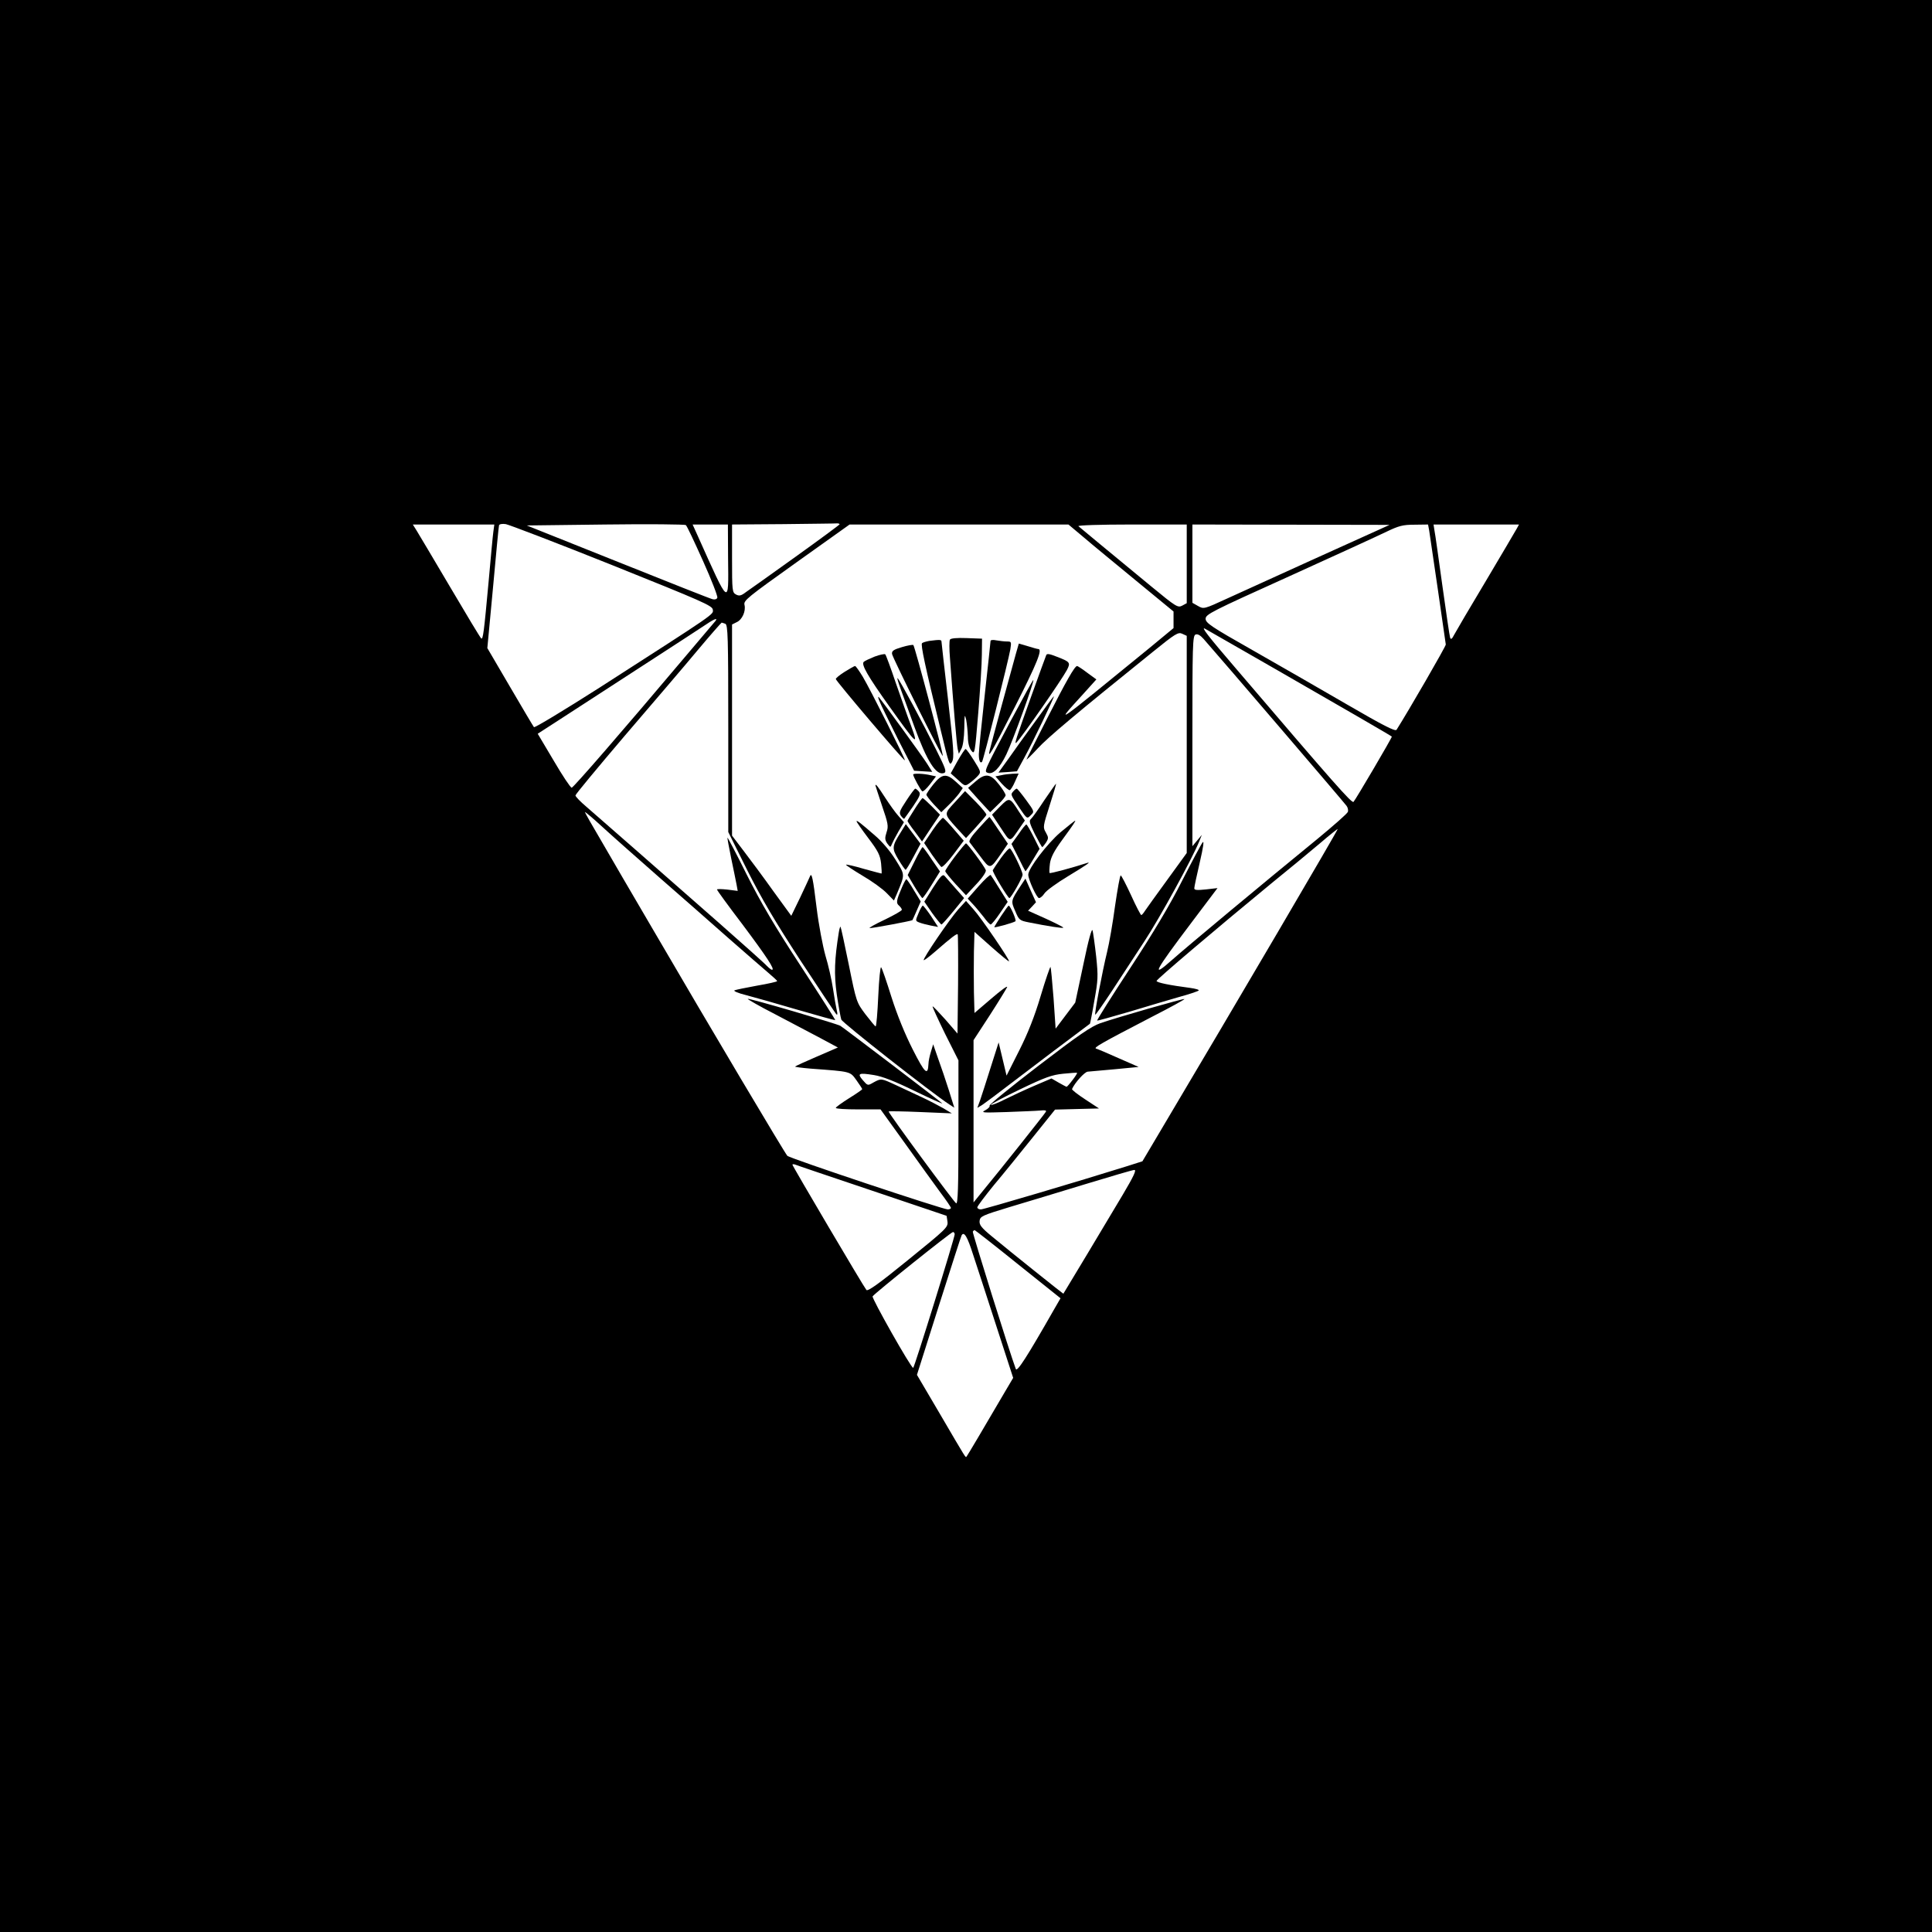 <?xml version="1.0" standalone="no"?>
<!DOCTYPE svg PUBLIC "-//W3C//DTD SVG 20010904//EN"
 "http://www.w3.org/TR/2001/REC-SVG-20010904/DTD/svg10.dtd">
<svg version="1.0" xmlns="http://www.w3.org/2000/svg"
 width="1024pt" height="1024pt" viewBox="0 0 1024 1024"
 preserveAspectRatio="xMidYMid meet">

<g transform="translate(0,1024) scale(0.1,-0.1)"
fill="#000000" stroke="none">
<path d="M0 5120 l0 -5120 5120 0 5120 0 0 5120 0 5120 -5120 0 -5120 0 0
-5120z m3244 2125 c481 -193 531 -215 534 -236 3 -27 26 -11 -601 -414 -187
-119 -342 -213 -347 -209 -4 5 -61 101 -127 214 l-120 205 30 320 c16 176 30
325 32 331 2 6 17 9 36 6 17 -3 271 -100 563 -217z m482 22 c45 -100 79 -188
76 -195 -3 -8 -13 -11 -25 -8 -11 2 -237 92 -502 198 l-483 193 416 5 c230 3
422 1 427 -3 6 -4 46 -90 91 -190z m724 194 c-1 -3 -105 -80 -232 -171 -127
-91 -246 -176 -264 -188 -26 -20 -36 -22 -53 -13 -20 11 -21 19 -21 191 l0
180 273 2 c149 2 278 3 285 4 6 0 12 -2 12 -5z m-1835 -38 c-3 -21 -14 -139
-25 -263 -25 -272 -30 -314 -40 -303 -5 4 -79 127 -165 273 -86 146 -166 280
-177 298 l-20 32 216 0 216 0 -5 -37z m1244 -143 c3 -254 8 -257 -160 118
l-28 62 93 0 94 0 1 -180z m1885 112 c44 -38 170 -141 279 -231 l197 -162 0
-44 0 -44 -127 -105 c-512 -418 -508 -416 -355 -248 l73 81 -48 35 c-26 20
-51 36 -54 36 -13 0 -58 -80 -160 -280 -57 -113 -106 -209 -108 -215 -2 -5 24
20 58 57 56 61 208 188 610 512 121 98 136 107 157 97 l24 -11 0 -575 0 -576
-103 -142 c-57 -78 -110 -152 -118 -164 -8 -13 -17 -23 -20 -23 -3 0 -28 47
-54 105 -27 58 -51 105 -55 105 -4 0 -17 -73 -30 -162 -12 -90 -31 -199 -42
-243 -25 -102 -68 -328 -63 -333 2 -2 41 54 88 125 46 70 124 189 172 263 80
121 254 439 291 530 l14 35 -25 -30 -25 -30 0 558 c0 510 1 558 17 564 11 4
25 -4 42 -23 90 -102 748 -870 758 -885 7 -9 10 -24 7 -32 -3 -9 -76 -73 -162
-144 -277 -226 -695 -574 -769 -640 -116 -103 -96 -65 105 201 l135 179 -61
-7 c-48 -5 -62 -4 -62 6 0 7 13 69 29 137 19 82 24 118 15 106 -8 -10 -57
-102 -109 -204 -62 -124 -154 -278 -274 -461 -99 -151 -178 -277 -176 -279 2
-2 79 20 172 47 92 28 211 63 263 78 52 14 99 30 103 34 5 4 -16 10 -45 14
-107 14 -178 28 -178 37 0 8 306 268 605 514 94 76 212 174 263 217 50 43 92
76 92 74 0 -8 -526 -904 -949 -1616 l-86 -145 -85 -27 c-242 -76 -755 -228
-771 -228 -11 0 -19 5 -19 11 0 6 40 59 88 118 49 58 141 172 206 253 l118
147 116 3 117 3 -73 48 c-40 26 -72 51 -70 55 15 34 67 91 83 92 11 1 76 7
145 13 l125 12 -105 46 c-58 26 -112 49 -120 51 -16 5 19 25 298 170 96 49
172 91 170 93 -4 4 -353 -96 -446 -128 -50 -18 -114 -62 -327 -225 -146 -112
-263 -207 -260 -212 3 -5 -7 -16 -22 -24 -26 -14 -16 -14 112 -10 77 3 157 6
178 8 26 3 35 1 30 -7 -8 -14 -245 -312 -327 -411 l-56 -69 0 430 0 430 86
132 c47 73 88 140 92 149 3 10 -34 -18 -83 -60 l-90 -77 -3 110 c-1 61 -1 157
0 215 l3 105 90 -80 c50 -44 91 -78 93 -76 6 5 -148 231 -188 275 l-40 45 -41
-45 c-44 -49 -190 -263 -183 -269 2 -2 29 18 60 45 87 76 115 97 120 92 2 -3
3 -122 2 -266 l-3 -260 -64 74 c-36 40 -66 72 -68 70 -2 -2 28 -67 66 -145
l71 -141 0 -381 c0 -291 -3 -380 -12 -377 -10 4 -358 476 -358 487 0 2 75 1
168 -3 l167 -7 -45 27 c-25 14 -76 41 -115 59 -38 18 -100 47 -137 64 -78 36
-77 36 -118 14 -31 -18 -31 -18 -57 12 -31 36 -22 40 59 27 44 -7 109 -32 215
-84 83 -40 149 -70 147 -66 -4 6 -519 398 -540 411 -18 11 -487 148 -491 143
-2 -2 62 -39 144 -81 81 -43 190 -100 241 -127 l93 -50 -111 -48 c-61 -26
-113 -50 -116 -53 -2 -2 35 -7 83 -11 215 -16 208 -14 242 -61 17 -24 31 -45
31 -48 0 -2 -31 -24 -70 -48 -38 -24 -70 -47 -70 -51 0 -5 53 -8 118 -8 l119
0 131 -182 c72 -101 156 -217 186 -258 31 -41 56 -78 56 -82 0 -5 -8 -8 -17
-8 -26 0 -836 270 -850 284 -12 12 -407 676 -713 1201 -103 176 -226 386 -273
468 -48 81 -87 150 -87 153 0 3 42 -32 93 -79 50 -46 187 -167 302 -268 116
-101 282 -247 369 -324 88 -77 181 -158 207 -180 26 -22 48 -42 48 -45 1 -3
-47 -14 -106 -24 -60 -11 -114 -22 -120 -25 -7 -4 20 -15 60 -25 39 -10 162
-45 271 -77 110 -32 201 -57 203 -56 1 2 -81 131 -183 287 -138 211 -211 335
-285 482 -54 109 -101 198 -103 198 -2 0 7 -48 19 -107 13 -60 25 -123 29
-142 l6 -33 -55 7 c-30 3 -55 4 -55 0 0 -3 60 -86 134 -183 131 -175 175 -242
158 -242 -5 0 -17 10 -28 21 -10 12 -125 114 -254 228 -129 113 -327 287 -440
386 -113 99 -231 202 -262 229 -32 27 -58 54 -58 60 0 6 118 148 261 316 144
168 318 371 386 453 68 81 126 147 128 147 2 0 10 -3 19 -6 14 -6 16 -64 16
-555 l0 -549 101 -203 c76 -151 147 -271 281 -477 99 -151 185 -279 190 -285
7 -7 8 0 3 20 -4 17 -13 68 -20 115 -7 47 -25 126 -40 175 -14 50 -36 164 -47
255 -19 157 -26 188 -35 165 -2 -5 -25 -55 -51 -110 l-48 -99 -94 129 c-51 72
-122 167 -157 213 l-63 83 0 560 0 559 24 12 c30 13 50 59 42 92 -6 23 16 40
275 225 l282 201 580 0 580 0 81 -68z m546 -140 l0 -209 -24 -13 c-23 -12 -32
-7 -163 101 -228 188 -377 311 -387 320 -6 5 114 9 282 9 l292 0 0 -208z
m1022 182 c-29 -13 -193 -87 -365 -165 -172 -78 -369 -168 -440 -200 -126 -58
-127 -58 -157 -41 l-30 17 0 208 0 207 523 -1 522 -1 -53 -24z m263 -6 c3 -18
23 -159 46 -313 22 -154 41 -285 42 -291 1 -9 -200 -356 -261 -452 -7 -10 -71
23 -264 135 -140 81 -365 211 -501 288 -219 124 -246 143 -247 165 0 24 28 38
442 225 243 110 476 217 517 237 65 31 86 37 148 37 l72 1 6 -32z m464 10 c-7
-13 -81 -138 -164 -278 -84 -140 -159 -268 -168 -285 -11 -22 -17 -26 -21 -15
-3 8 -21 132 -41 275 -20 143 -38 275 -42 293 l-5 32 226 0 227 0 -12 -22z
m-4256 -500 c-11 -13 -81 -95 -155 -183 -329 -390 -589 -690 -598 -690 -6 0
-49 64 -95 143 l-85 143 113 73 c61 40 254 165 427 277 173 112 333 216 355
231 49 33 66 36 38 6z m2987 -250 c341 -196 602 -347 607 -352 3 -3 -193 -336
-203 -346 -9 -9 -100 94 -621 704 -153 178 -191 228 -165 213 4 -2 176 -101
382 -219z m-1085 -2172 c-15 -20 -29 -36 -32 -36 -2 0 -21 10 -42 22 l-38 22
-89 -38 c-49 -21 -120 -54 -158 -73 -37 -19 -71 -32 -74 -29 -3 3 66 40 154
82 135 65 170 77 229 83 38 4 72 6 74 5 1 -2 -9 -19 -24 -38z m-1065 -586
c217 -73 396 -134 397 -134 0 -1 3 -15 5 -32 3 -29 -8 -39 -209 -202 -156
-127 -214 -168 -221 -159 -15 18 -392 657 -392 664 0 3 6 3 13 1 6 -3 190 -65
407 -138z m1331 -22 c-77 -130 -312 -521 -315 -525 -1 -1 -278 220 -379 304
-56 46 -67 61 -65 82 3 24 13 29 158 73 85 25 265 80 400 121 135 41 253 76
262 76 13 1 -3 -33 -61 -131z m-555 -369 l225 -180 -33 -57 c-146 -256 -197
-335 -204 -318 -30 79 -231 722 -228 728 3 5 7 8 10 8 2 0 106 -81 230 -181z
m-336 159 c0 -19 -214 -708 -220 -708 -12 0 -221 370 -215 379 10 16 416 341
426 341 5 0 9 -6 9 -12z m98 -109 c19 -57 74 -227 123 -378 l89 -274 -39 -66
c-120 -205 -204 -347 -208 -351 -6 -6 4 -22 -143 229 l-120 204 116 366 c64
201 118 370 121 374 13 22 31 -9 61 -104z"/>
<path d="M5035 6850 c-4 -6 -4 -50 0 -98 19 -263 36 -460 41 -482 l6 -25 13
25 c9 15 15 59 16 110 1 73 2 79 10 45 4 -22 8 -62 9 -90 0 -32 7 -59 18 -73
18 -23 19 -19 37 200 10 122 19 261 19 308 l1 85 -82 3 c-51 2 -84 -1 -88 -8z"/>
<path d="M4925 6843 c-16 -3 -34 -8 -38 -12 -8 -8 16 -121 100 -465 43 -178
46 -188 59 -164 12 23 9 66 -21 328 -19 165 -35 305 -35 310 0 10 -11 10 -65
3z"/>
<path d="M5250 6842 c0 -5 -14 -135 -31 -289 -17 -153 -31 -293 -31 -311 0
-33 7 -50 17 -40 7 7 140 538 150 596 6 40 6 42 -18 42 -13 0 -39 3 -56 6 -19
4 -31 2 -31 -4z"/>
<path d="M4780 6810 c-44 -13 -54 -20 -52 -36 2 -19 264 -545 269 -541 5 5
-148 580 -156 588 -3 3 -31 -2 -61 -11z"/>
<path d="M5385 6777 c-28 -99 -132 -482 -139 -512 -13 -53 8 -17 138 238 112
221 143 297 119 297 -5 0 -29 7 -55 15 l-48 14 -15 -52z"/>
<path d="M4636 6760 c-27 -11 -53 -23 -58 -28 -14 -14 20 -74 137 -238 145
-203 154 -211 115 -104 -18 47 -54 150 -82 230 -27 80 -52 148 -56 152 -4 3
-29 -2 -56 -12z"/>
<path d="M5545 6767 c-3 -6 -38 -104 -79 -217 -84 -234 -92 -259 -78 -245 31
32 240 333 267 384 20 39 17 43 -53 70 -40 16 -54 18 -57 8z"/>
<path d="M4478 6680 c-27 -17 -48 -34 -48 -39 0 -10 358 -431 366 -431 6 0
-183 376 -223 443 -19 31 -37 57 -41 57 -4 0 -28 -14 -54 -30z"/>
<path d="M4773 6590 c13 -36 46 -125 72 -198 68 -187 117 -265 159 -249 14 6
8 23 -40 119 -73 146 -193 370 -206 383 -5 5 2 -19 15 -55z"/>
<path d="M5353 6412 c-138 -261 -138 -261 -118 -268 28 -11 64 25 99 98 35 73
149 388 143 394 -2 2 -57 -99 -124 -224z"/>
<path d="M4661 6525 c6 -17 50 -106 97 -200 l87 -170 48 -3 48 -3 -27 43 c-24
38 -234 327 -256 353 -5 5 -4 -4 3 -20z"/>
<path d="M5489 6419 c-52 -71 -117 -162 -145 -202 l-52 -72 49 3 49 4 39 72
c41 73 162 326 157 326 -2 0 -45 -59 -97 -131z"/>
<path d="M5075 6206 l-36 -65 38 -34 c37 -35 38 -35 63 -17 14 10 33 27 43 38
17 19 17 21 -20 80 -21 34 -41 61 -45 62 -4 0 -23 -29 -43 -64z"/>
<path d="M4840 6135 c0 -11 40 -84 48 -89 5 -3 23 14 41 37 l32 42 -28 6 c-36
9 -93 11 -93 4z"/>
<path d="M5306 6131 l-30 -6 33 -38 c19 -21 38 -36 43 -35 5 2 18 22 28 46
l19 42 -32 -1 c-18 -1 -45 -4 -61 -8z"/>
<path d="M4948 6084 c-21 -26 -38 -51 -38 -56 0 -5 18 -28 39 -51 l40 -42 36
35 c20 19 46 48 58 64 l20 29 -36 33 c-50 46 -74 44 -119 -12z"/>
<path d="M5168 6096 l-37 -32 58 -65 59 -64 41 40 c23 21 41 44 41 50 0 7 -16
33 -36 58 -45 58 -73 60 -126 13z"/>
<path d="M5536 6000 c-32 -49 -64 -94 -72 -101 -11 -9 -7 -23 21 -80 20 -38
37 -69 39 -69 2 0 11 11 20 24 14 23 14 27 -1 54 -16 27 -15 33 20 142 20 62
36 115 34 116 -1 1 -28 -38 -61 -86z"/>
<path d="M4640 6077 c0 -2 16 -50 35 -108 32 -93 35 -108 24 -140 -10 -31 -9
-41 4 -60 16 -21 17 -22 24 -3 4 10 20 41 35 67 l29 49 -28 32 c-16 17 -48 62
-72 99 -38 59 -51 75 -51 64z"/>
<path d="M4804 5997 c-37 -56 -40 -65 -28 -82 8 -10 15 -17 17 -14 2 2 23 32
47 66 35 52 41 65 30 78 -7 8 -15 15 -19 15 -3 0 -25 -29 -47 -63z"/>
<path d="M5370 6045 c-14 -17 -15 -15 34 -88 39 -58 40 -58 59 -38 20 19 20
20 -24 80 -24 33 -47 61 -50 61 -4 0 -12 -7 -19 -15z"/>
<path d="M5062 5989 c-60 -65 -61 -60 10 -139 l48 -52 52 57 c29 32 55 62 56
66 2 5 -23 35 -55 68 l-58 58 -53 -58z"/>
<path d="M4848 5952 c-21 -32 -38 -61 -38 -63 0 -3 17 -29 39 -57 l38 -52 47
71 48 71 -43 44 c-24 24 -46 44 -49 44 -3 0 -22 -26 -42 -58z"/>
<path d="M5301 5966 l-43 -44 47 -71 c53 -79 44 -80 104 7 l23 33 -32 48 c-48
76 -50 76 -99 27z"/>
<path d="M4944 5841 l-46 -69 41 -61 c23 -33 45 -62 50 -66 6 -3 35 27 65 67
l54 72 -50 58 c-27 32 -54 60 -59 63 -4 3 -29 -26 -55 -64z"/>
<path d="M5186 5848 c-35 -38 -53 -65 -47 -72 4 -6 30 -39 56 -74 53 -71 52
-71 110 12 l37 54 -48 71 c-26 39 -48 71 -50 71 -1 0 -27 -28 -58 -62z"/>
<path d="M4540 5887 c0 -4 28 -44 62 -89 53 -70 63 -91 68 -135 3 -29 4 -53 2
-53 -1 0 -44 11 -94 25 -50 15 -92 24 -94 22 -2 -2 37 -28 87 -58 50 -29 108
-71 129 -93 l38 -39 15 34 c45 108 45 99 -7 183 -28 45 -71 96 -109 128 -78
68 -97 82 -97 75z"/>
<path d="M5620 5828 c-70 -60 -170 -191 -170 -224 0 -26 45 -124 57 -124 7 0
20 11 29 25 9 14 65 55 125 91 101 61 128 80 97 69 -74 -24 -191 -56 -195 -52
-2 3 -1 26 2 51 5 33 23 67 64 123 62 85 74 103 69 103 -2 0 -37 -28 -78 -62z"/>
<path d="M4775 5830 c-48 -76 -49 -86 -13 -146 18 -30 35 -54 38 -54 3 0 22
31 42 69 l37 69 -39 52 -39 52 -26 -42z"/>
<path d="M5398 5818 l-37 -51 36 -71 c19 -39 36 -72 38 -74 1 -1 19 25 38 58
l37 61 -32 64 c-18 36 -35 65 -38 65 -4 0 -23 -23 -42 -52z"/>
<path d="M5062 5701 c-28 -37 -52 -73 -52 -78 0 -5 25 -36 55 -69 l55 -59 55
59 c34 36 53 66 50 74 -7 20 -98 142 -105 142 -3 0 -29 -31 -58 -69z"/>
<path d="M4848 5676 l-37 -74 36 -61 c20 -33 39 -61 42 -61 3 0 26 32 49 70
l44 71 -44 64 c-23 35 -45 65 -48 65 -3 0 -22 -33 -42 -74z"/>
<path d="M5305 5692 c-22 -31 -41 -60 -43 -64 -4 -8 80 -148 88 -148 9 1 70
108 70 124 0 18 -55 132 -67 139 -5 3 -26 -21 -48 -51z"/>
<path d="M4946 5536 l-47 -75 42 -61 c24 -33 46 -60 49 -60 3 0 31 31 63 70
l57 70 -46 52 c-26 29 -52 59 -58 66 -10 10 -22 -3 -60 -62z"/>
<path d="M5187 5543 l-58 -66 29 -31 c16 -17 41 -48 57 -68 15 -21 31 -38 36
-38 4 0 27 27 49 60 l41 60 -42 67 c-23 38 -45 71 -48 75 -3 4 -32 -23 -64
-59z"/>
<path d="M4781 5538 c-30 -70 -33 -84 -16 -98 8 -7 15 -17 15 -22 0 -5 -42
-29 -92 -53 -51 -24 -86 -44 -78 -44 15 -1 222 38 226 42 1 1 11 24 23 51 l21
48 -36 59 c-19 33 -38 59 -40 59 -3 0 -13 -19 -23 -42z"/>
<path d="M5409 5544 c-51 -78 -52 -79 -28 -133 20 -48 23 -50 73 -60 105 -21
178 -32 182 -28 2 2 -39 23 -91 47 l-96 43 21 22 21 23 -28 62 -28 63 -26 -39z"/>
<path d="M4868 5399 c-17 -40 -17 -40 6 -49 13 -5 41 -12 61 -16 l37 -7 -37
57 c-21 31 -41 56 -44 56 -3 0 -14 -18 -23 -41z"/>
<path d="M5306 5385 c-20 -30 -36 -57 -36 -59 0 -5 98 22 112 31 7 4 -27 83
-36 83 -2 0 -20 -25 -40 -55z"/>
<path d="M4446 5299 c-23 -143 -26 -221 -11 -329 9 -61 20 -121 24 -134 7 -18
479 -389 573 -450 l26 -17 -29 93 c-16 51 -42 127 -57 168 l-26 75 -12 -40
c-7 -22 -13 -51 -13 -65 -3 -64 -19 -49 -83 77 -42 83 -82 181 -113 278 -26
83 -50 154 -55 158 -4 5 -11 -64 -15 -152 -4 -89 -10 -161 -14 -161 -3 0 -27
29 -54 64 -47 63 -48 64 -88 262 -22 109 -42 200 -44 202 -2 2 -6 -11 -9 -29z"/>
<path d="M5742 5128 l-43 -202 -52 -69 -52 -69 -11 162 c-7 89 -14 163 -16
165 -2 3 -26 -66 -52 -153 -32 -108 -68 -199 -114 -290 l-67 -133 -21 88 -21
88 -42 -132 c-23 -73 -48 -151 -56 -174 l-15 -41 28 17 c15 10 83 61 152 114
91 70 360 273 417 315 1 1 12 55 23 121 20 111 21 129 10 235 -7 63 -16 125
-19 138 -4 15 -21 -45 -49 -180z"/>
</g>
</svg>
